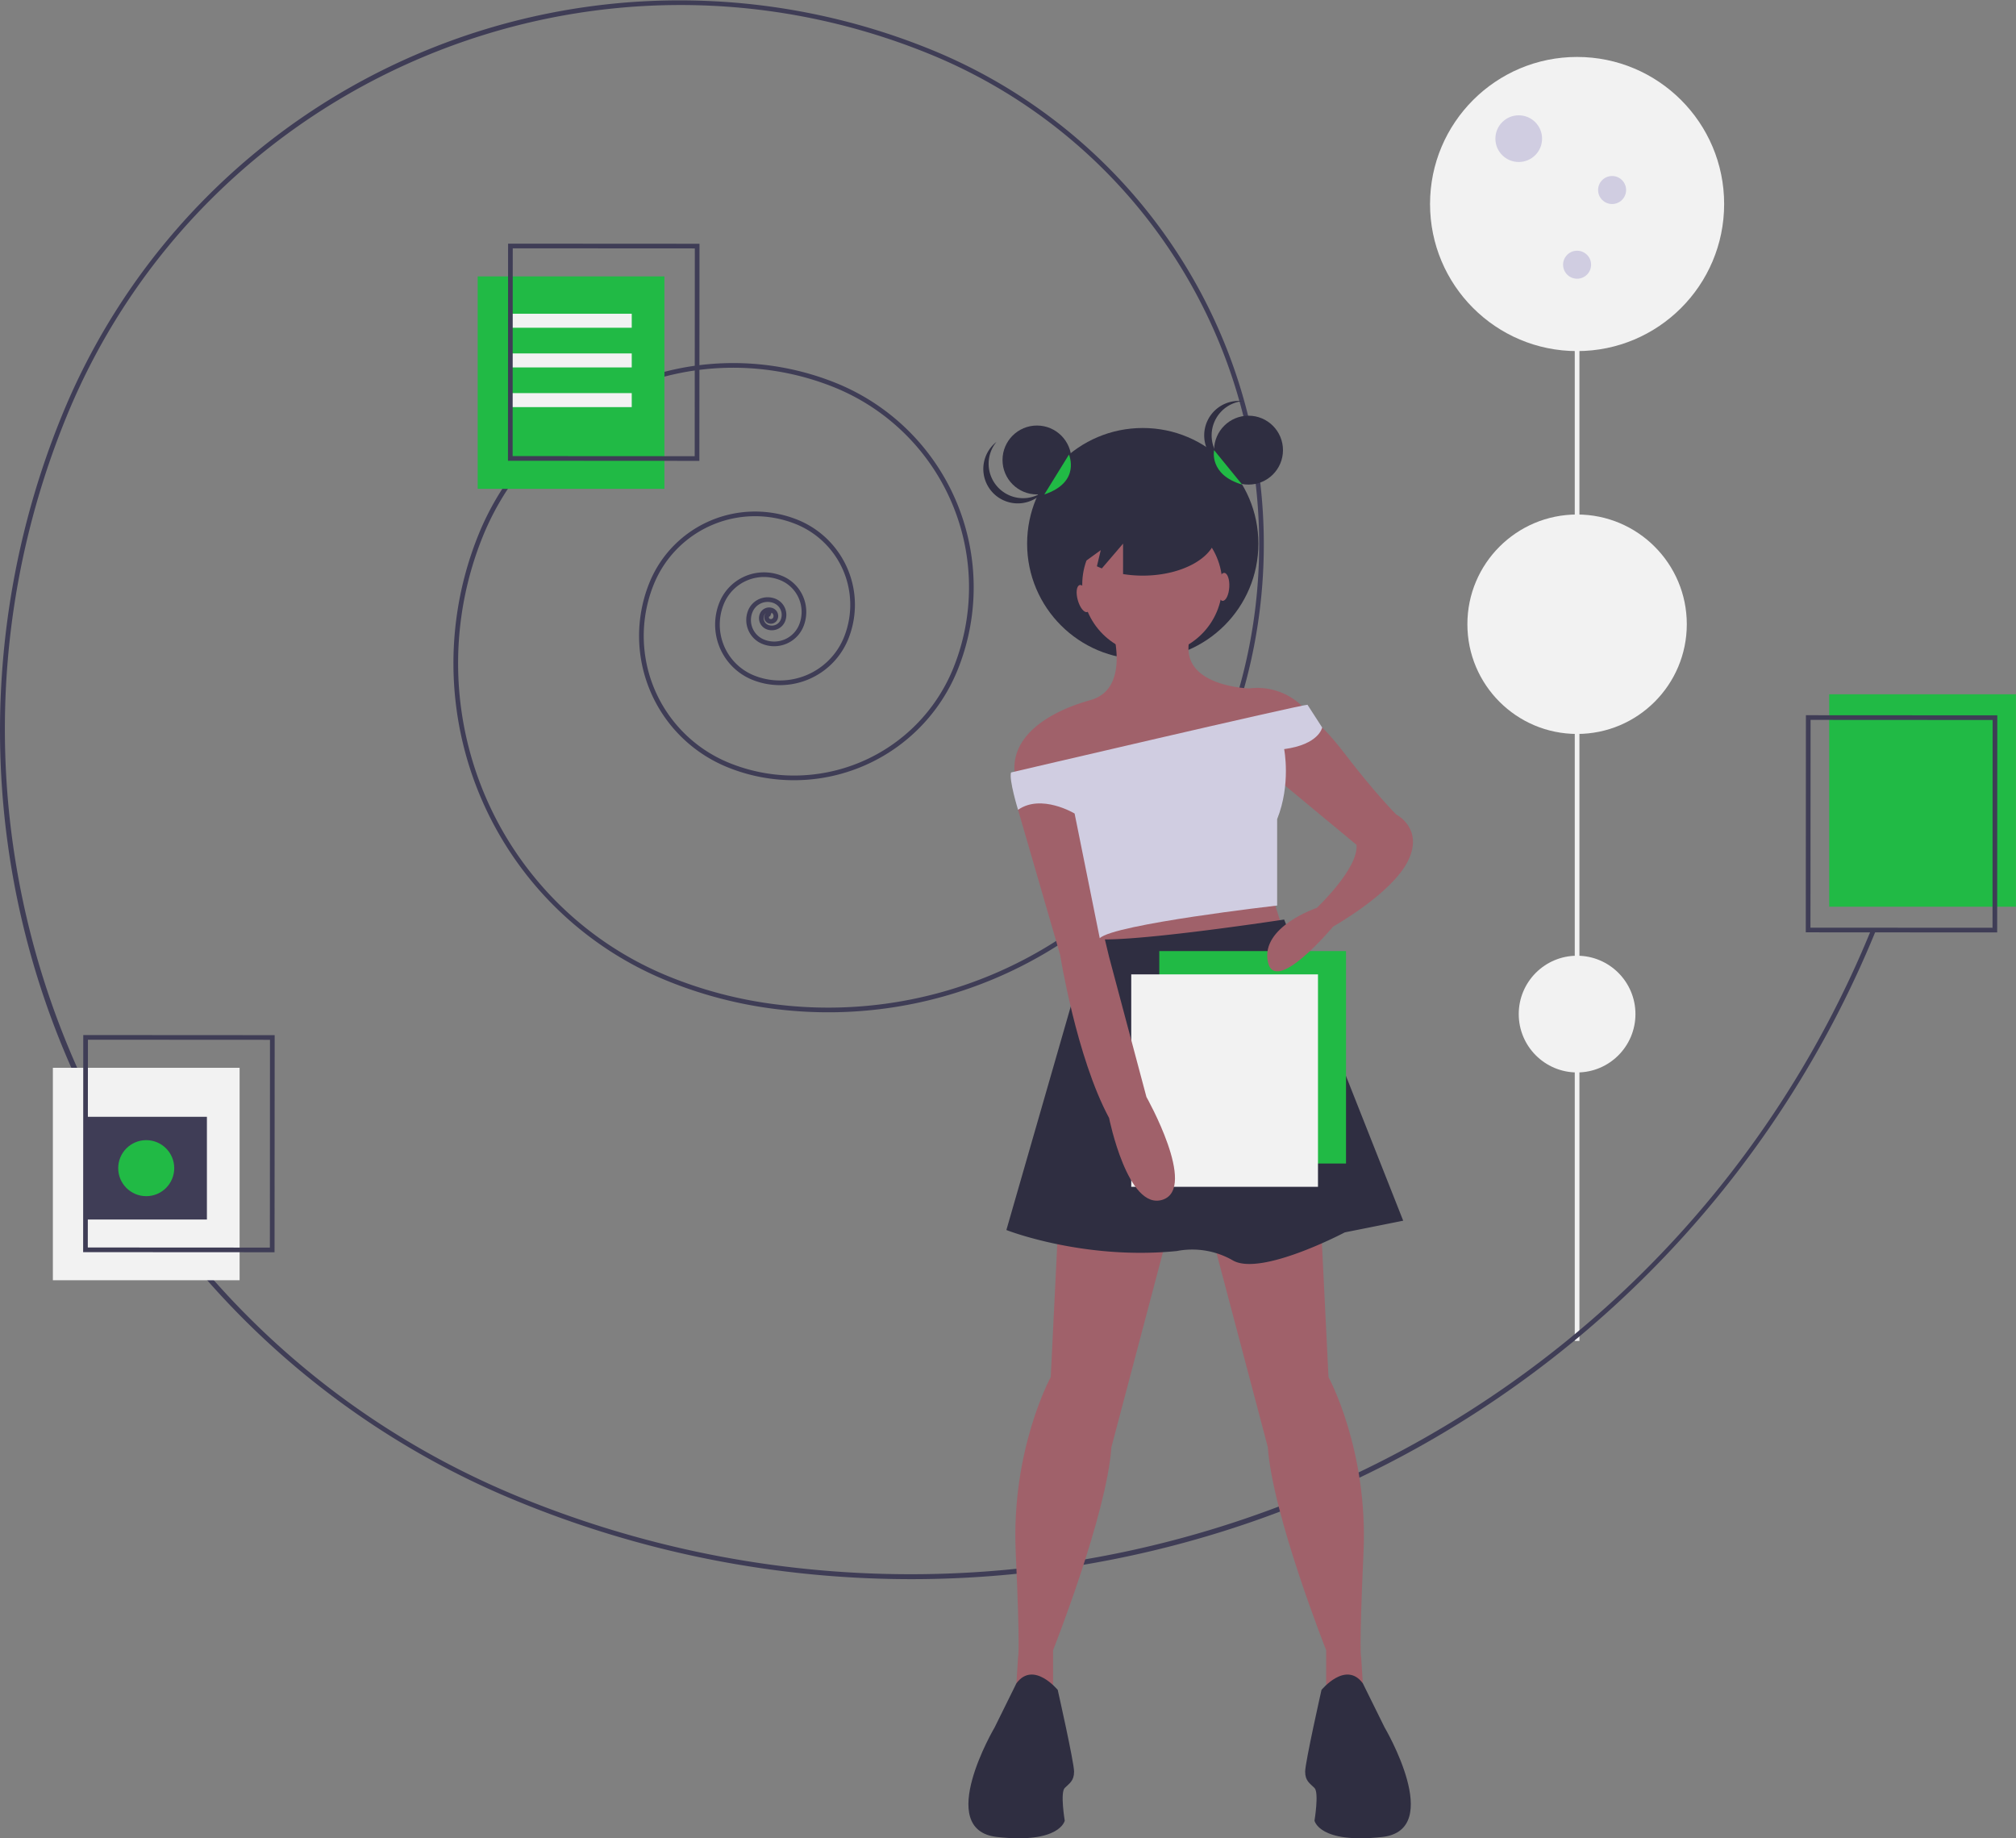 <svg id="b75ffde3-65ff-4761-a8e9-ebaeba35e9db" data-name="Layer 1" xmlns="http://www.w3.org/2000/svg" width="863.676" height="787.456" viewBox="0 0 863.676 787.456"><rect x="0" y="0" width="863.676" height="787.456" fill="#808080" stroke="none"/><title>cloud_docs</title><rect x="674.643" y="434.394" width="2" height="140" fill="#f2f2f2"/><rect x="674.643" y="281.394" width="2" height="140" fill="#f2f2f2"/><rect x="674.643" y="87.394" width="2" height="140" fill="#f2f2f2"/><circle cx="675.643" cy="434.394" r="25" fill="#f2f2f2"/><circle cx="675.643" cy="267.394" r="47" fill="#f2f2f2"/><circle cx="675.643" cy="87.394" r="63" fill="#f2f2f2"/><circle cx="650.643" cy="59.394" r="10" fill="#d0cde1"/><circle cx="690.643" cy="81.394" r="6" fill="#d0cde1"/><circle cx="675.643" cy="113.394" r="6" fill="#d0cde1"/><path d="M558.574,732.72a443.165,443.165,0,0,1-168.145-33.128A356.651,356.651,0,0,1,194.68,234.289,285.759,285.759,0,0,1,567.183,77.58,228.807,228.807,0,0,1,692.659,375.844,183.245,183.245,0,0,1,453.788,476.334a146.795,146.795,0,0,1-80.502-191.357,117.771,117.771,0,0,1,153.347-64.511,94.416,94.416,0,0,1,51.719,122.938A75.647,75.647,0,0,1,479.741,384.888a60.718,60.718,0,0,1-33.298-79.149A48.831,48.831,0,0,1,510.023,278.991a39.264,39.264,0,0,1,21.508,51.125,31.612,31.612,0,0,1-41.161,17.316,25.49,25.49,0,0,1-13.962-33.19,20.59,20.59,0,0,1,26.812-11.279,16.673,16.673,0,0,1,9.133,21.71,13.54,13.54,0,0,1-17.629,7.417,11.032,11.032,0,0,1-6.043-14.364,9.025,9.025,0,0,1,11.752-4.944,7.42,7.42,0,0,1,4.064,9.662,6.134,6.134,0,0,1-7.99,3.361,5.11,5.11,0,0,1-2.799-6.653,4.283,4.283,0,0,1,5.583-2.349,3.63,3.63,0,0,1,1.989,4.727,3.101,3.101,0,0,1-4.043,1.7,2.68,2.68,0,0,1-1.469-3.495,2.346,2.346,0,0,1,.523-.785,2.269,2.269,0,0,0-.731.956,3.109,3.109,0,0,0,1.702,4.046,4.135,4.135,0,0,0,5.384-2.265,5.419,5.419,0,0,0-2.968-7.056,7.026,7.026,0,0,0-9.145,3.847,9.031,9.031,0,0,0,4.946,11.757,11.54,11.54,0,0,0,15.022-6.32,14.673,14.673,0,0,0-8.037-19.104,18.59,18.59,0,0,0-24.206,10.183,23.462,23.462,0,0,0,12.866,30.583,29.612,29.612,0,0,0,38.554-16.219,37.263,37.263,0,0,0-20.411-48.519,46.831,46.831,0,0,0-60.974,25.651A58.718,58.718,0,0,0,480.495,383.036a73.648,73.648,0,0,0,96.004-40.387A92.416,92.416,0,0,0,525.878,222.317a115.77,115.77,0,0,0-150.74,63.415,144.797,144.797,0,0,0,79.405,188.751,181.245,181.245,0,0,0,236.265-99.394A226.806,226.806,0,0,0,566.428,79.432C421.545,20.354,255.61,90.161,196.531,235.044,122.631,416.275,209.952,623.84,391.183,697.741c226.666,92.427,486.269-16.785,578.697-243.452l1.852.756A446.439,446.439,0,0,1,564.39,732.683C562.452,732.707,560.509,732.72,558.574,732.72ZM497.94,320.277a.352.352,0,0,0-.134.027.346.346,0,0,0-.186.188.68.68,0,0,0,.373.887,1.102,1.102,0,0,0,1.436-.603,1.626,1.626,0,0,0-.721-2.039l-.639,1.565A.339.339,0,0,0,497.94,320.277Z" transform="translate(-168.162 -56.272)" fill="#3f3d56"/><circle cx="489.566" cy="232.875" r="49.538" fill="#2f2e41"/><polygon points="544.143 380.894 550.143 399.894 472.143 411.894 473.143 391.894 544.143 380.894" fill="#a0616a"/><path d="M621.306,585.166l-3,61s-17,31-15,75,1,45,1,45l-1,16,16,2v-21s23-58,25-87l23-87Z" transform="translate(-168.162 -56.272)" fill="#a0616a"/><path d="M734.306,585.166l3,61s17,31,15,75-1,45-1,45l1,16-16,2v-21s-23-58-25-87l-23-87Z" transform="translate(-168.162 -56.272)" fill="#a0616a"/><path d="M718.306,450.166s-72,11-83,8l-36,125s33,13,73,9a34.865,34.865,0,0,1,24,4c12,7,48-12,48-12l25-5Z" transform="translate(-168.162 -56.272)" fill="#2f2e41"/><rect x="496.65" y="407.403" width="80" height="91" fill="#21ba45"/><rect x="484.637" y="417.385" width="80" height="91" fill="#f2f2f2"/><path d="M605.306,389.166l-1,14,18,62s7,44,21,70c0,0,8,40,23,35s-7-44-7-44l-16-60-19-79Z" transform="translate(-168.162 -56.272)" fill="#a0616a"/><circle cx="493.643" cy="250.394" r="30" fill="#a0616a"/><path d="M644.306,324.166s9,27-9,32-36,16-32,34l2,4,125-30a27.439,27.439,0,0,0-27-13s-27.807-.736-25.904-18.868l-3.096-7.132Z" transform="translate(-168.162 -56.272)" fill="#a0616a"/><path d="M726.306,362.166s5,0,18,17,22,26,22,26,12,6,5,20-32,28-32,28-25,30-28,15,21-23,21-23,18-17,17-27l-41-34Z" transform="translate(-168.162 -56.272)" fill="#a0616a"/><path d="M601.306,387.166s124-29,127-29l6.291,9.747s-1.291,7.253-16.291,9.253c0,0,3,15-3,30v37s-70,8-76,14l-10.77-53.414s-14.23-8.586-24.23-1.586C604.306,403.166,600.306,390.166,601.306,387.166Z" transform="translate(-168.162 -56.272)" fill="#d0cde1"/><path d="M621.306,780.166s-10.395-12.676-17.698-2.838l-9.302,18.838s-26,44,1,47,29-7,29-7-2-12,0-14,4-3,4-7S621.306,780.166,621.306,780.166Z" transform="translate(-168.162 -56.272)" fill="#2f2e41"/><path d="M734.306,780.166s10.395-12.676,17.698-2.838l9.302,18.838s26,44-1,47-29-7-29-7,2-12,0-14-4-3-4-7S734.306,780.166,734.306,780.166Z" transform="translate(-168.162 -56.272)" fill="#2f2e41"/><circle cx="444.244" cy="197.039" r="14.756" fill="#2f2e41"/><circle cx="534.887" cy="192.823" r="14.756" fill="#2f2e41"/><path d="M687.24,242.772a14.756,14.756,0,0,1,13.175-14.669,14.756,14.756,0,1,0,0,29.337A14.756,14.756,0,0,1,687.24,242.772Z" transform="translate(-168.162 -56.272)" fill="#2f2e41"/><path d="M595.918,265.247a14.756,14.756,0,0,1-.855-19.698,14.756,14.756,0,1,0,20.532,20.955A14.756,14.756,0,0,1,595.918,265.247Z" transform="translate(-168.162 -56.272)" fill="#2f2e41"/><path d="M657.728,265.96c-17.463,0-31.62,8.258-31.62,18.445,0,4.558,2.846,8.724,7.543,11.942l6.087-4.411-1.655,6.91c.687.318,1.388.626,2.12.911l9.094-10.609V302.181a53.082,53.082,0,0,0,8.432.668c17.463,0,31.62-8.258,31.62-18.445S675.191,265.96,657.728,265.96Z" transform="translate(-168.162 -56.272)" fill="#2f2e41"/><path d="M688.294,249.096s-2.292,10.54,12.029,14.756" transform="translate(-168.162 -56.272)" fill="#21ba45"/><path d="M626.108,251.014s5.27,11.784-10.54,17.054" transform="translate(-168.162 -56.272)" fill="#21ba45"/><ellipse cx="632.306" cy="312.666" rx="2.5" ry="6" transform="translate(-229.042 125.762) rotate(-15.639)" fill="#a0616a"/><ellipse cx="692.306" cy="307.666" rx="6" ry="2.5" transform="translate(174.502 923.478) rotate(-86.476)" fill="#a0616a"/><rect x="783.65" y="297.403" width="80" height="91" fill="#21ba45"/><rect x="204.65" y="118.403" width="80" height="91" fill="#21ba45"/><path d="M1023.778,455.692l-82-.049.055-93,82,.047Zm-79.998-2.047,78,.045.051-89-78-.045Z" transform="translate(-168.162 -56.272)" fill="#3f3d56"/><rect x="218.643" y="134.394" width="52" height="6" fill="#f2f2f2"/><rect x="218.643" y="151.394" width="52" height="6" fill="#f2f2f2"/><rect x="218.643" y="168.394" width="52" height="6" fill="#f2f2f2"/><path d="M467.779,253.691l-82-.047.054-93,82.0.047Zm-79.999-2.046,78,.045.051-89-78-.045Z" transform="translate(-168.162 -56.272)" fill="#3f3d56"/><rect x="22.65" y="457.403" width="80" height="91" fill="#f2f2f2"/><rect x="36.643" y="478.394" width="52" height="44" fill="#3f3d56"/><path d="M285.779,592.692l-82-.049.054-93,82.0.049Zm-79.999-2.047,78,.045.051-89-78-.045Z" transform="translate(-168.162 -56.272)" fill="#3f3d56"/><circle cx="62.643" cy="500.394" r="12" fill="#21ba45"/></svg>